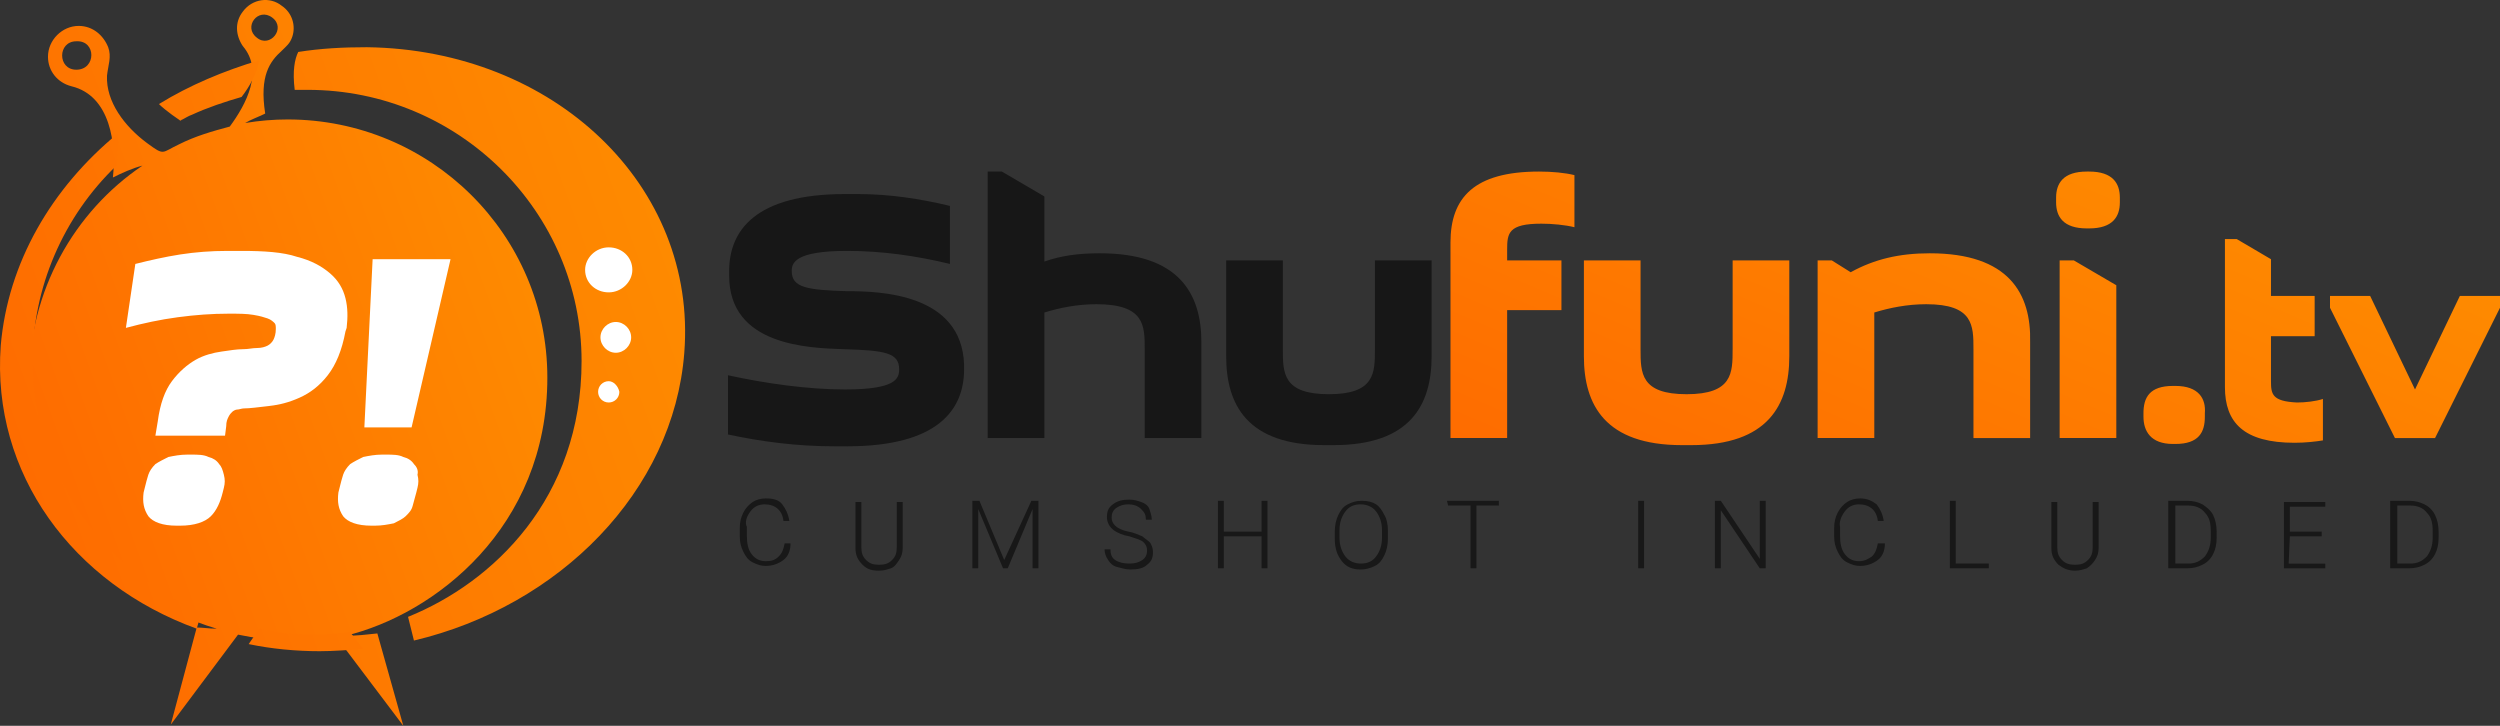 <svg width="279" height="81" viewBox="0 0 279 81" fill="none" xmlns="http://www.w3.org/2000/svg">
<rect x="0" y="0" width="279" height="81" fill="#333333" stroke="none"/>
<g clip-path="url(#clip0_254_2765)">
<path d="M61.084 42.144C61.084 26.152 48.041 13.331 32.099 13.331C30.518 13.331 28.937 13.463 27.356 13.728C28.015 13.331 28.805 13.067 29.596 12.671C28.937 8.441 30.123 6.855 31.441 5.666C31.967 5.137 32.363 4.872 32.626 4.08C33.021 2.89 32.626 1.437 31.441 0.643C30.123 -0.414 28.147 -0.15 27.093 1.304C26.171 2.494 26.302 3.948 27.093 5.137C29.464 7.912 27.488 11.613 25.644 14.125C23.667 14.653 21.823 15.182 19.978 16.108C18.002 17.033 18.397 17.429 16.421 15.975C13.917 14.125 11.809 11.349 11.941 8.442C12.073 7.252 12.468 6.327 12.073 5.269C11.546 3.948 10.36 2.891 8.779 2.891C6.935 2.891 5.354 4.476 5.354 6.327C5.354 7.912 6.408 9.234 7.989 9.631C12.337 10.688 12.995 16.107 12.6 19.808C13.654 19.28 14.84 18.75 15.894 18.486C8.252 23.64 3.246 32.496 3.246 42.409C3.246 55.493 12.073 66.595 24.195 70.163C23.404 70.163 22.614 70.031 21.955 70.031L19.056 80.868L26.566 70.824C30.387 71.617 33.681 71.749 37.633 71.221L45.011 81L42.113 70.692C40.927 70.824 39.741 70.956 38.555 70.956C48.437 68.577 61.084 58.929 61.084 42.144ZM30.387 1.966C31.967 3.155 30.123 5.402 28.674 4.212C27.093 3.022 28.805 0.775 30.387 1.966ZM8.516 7.78C6.408 7.78 6.408 4.608 8.516 4.608C10.755 4.476 10.755 7.78 8.516 7.78Z" fill="url(#paint0_linear_254_2765)"/>
<path d="M38.686 36.593C38.818 35.403 38.818 34.346 38.555 33.288C38.291 32.231 37.764 31.306 36.842 30.513C35.92 29.72 34.734 29.059 33.153 28.663C31.572 28.134 29.464 28.001 26.96 28.001H25.379C23.535 28.001 21.822 28.134 20.109 28.398C18.397 28.662 16.683 29.059 15.103 29.455L14.049 36.592C16.025 36.064 17.869 35.667 19.846 35.403C21.822 35.139 23.666 35.006 25.511 35.006C26.697 35.006 27.488 35.006 28.278 35.139C29.068 35.271 29.464 35.403 29.859 35.535C30.254 35.667 30.517 35.931 30.649 36.063C30.781 36.195 30.781 36.46 30.781 36.724C30.781 37.253 30.649 37.65 30.517 37.914C30.386 38.178 30.122 38.442 29.859 38.575C29.595 38.707 29.2 38.839 28.673 38.839C28.146 38.839 27.75 38.971 27.092 38.971C26.433 38.971 25.643 39.103 24.72 39.235C23.798 39.367 22.744 39.631 21.822 40.16C20.9 40.689 19.977 41.482 19.187 42.539C18.396 43.596 17.869 45.05 17.605 47.033L17.342 48.619H25.115L25.247 47.562C25.247 47.033 25.378 46.768 25.51 46.504C25.642 46.239 25.773 46.108 25.905 45.975C26.037 45.843 26.301 45.711 26.432 45.711C26.696 45.711 26.959 45.579 27.223 45.579C27.881 45.579 28.803 45.447 29.989 45.315C31.175 45.183 32.229 44.918 33.414 44.389C34.6 43.861 35.654 43.068 36.577 41.879C37.499 40.689 38.158 39.103 38.553 36.988L38.686 36.593ZM24.457 51.792C24.194 51.395 23.798 51.131 23.271 50.999C22.744 50.734 22.085 50.734 21.295 50.734H20.9C20.109 50.734 19.451 50.867 18.792 50.999C18.265 51.263 17.738 51.527 17.343 51.792C16.947 52.189 16.684 52.586 16.552 52.982C16.421 53.378 16.289 53.907 16.157 54.436L16.026 54.964C15.894 56.022 16.026 56.814 16.552 57.607C17.079 58.268 18.133 58.665 19.714 58.665H20.109C21.69 58.665 22.876 58.268 23.535 57.607C24.193 56.946 24.589 56.022 24.852 54.964L24.984 54.436C25.116 53.907 25.116 53.51 24.984 52.982C24.852 52.452 24.721 52.056 24.457 51.792ZM50.28 28.927H41.585L40.663 47.695H45.933L50.28 28.927ZM46.196 51.792C45.932 51.395 45.538 51.131 45.01 50.999C44.483 50.734 43.825 50.734 43.034 50.734H42.639C41.849 50.734 41.19 50.867 40.531 50.999C40.004 51.263 39.477 51.527 39.082 51.792C38.687 52.189 38.423 52.586 38.292 52.982C38.16 53.378 38.029 53.907 37.897 54.436L37.765 54.964C37.633 56.022 37.765 56.814 38.292 57.607C38.819 58.268 39.873 58.665 41.454 58.665H41.849C42.639 58.665 43.298 58.532 43.957 58.4C44.483 58.136 45.011 57.872 45.274 57.607C45.669 57.211 45.933 56.946 46.064 56.418C46.196 55.889 46.328 55.492 46.46 54.964L46.591 54.436C46.723 53.907 46.723 53.51 46.591 52.982C46.723 52.452 46.46 52.056 46.196 51.792Z" fill="white"/>
<path d="M3.64 40.294C3.64 32.099 7.066 24.169 12.994 18.486L13.126 17.561C13.126 17.032 13.258 15.974 13.126 14.917C5.748 20.997 0.874 29.323 0.083 38.575C-0.971 52.849 8.12 65.14 21.954 70.162L22.48 68.312C11.15 63.555 3.64 52.452 3.64 40.294ZM17.738 11.613C18.133 12.009 18.66 12.406 19.187 12.803C19.713 13.199 19.977 13.331 20.109 13.464C20.241 13.464 20.241 13.332 20.373 13.332C20.636 13.2 21.031 12.936 21.426 12.804C23.139 12.011 25.116 11.35 26.96 10.821C27.882 9.631 28.672 8.177 28.936 6.723C24.984 7.912 21.163 9.499 17.738 11.613ZM40.926 5.269C38.291 5.269 35.788 5.401 33.284 5.798C32.889 6.591 32.625 7.912 32.889 10.027C33.416 10.027 33.811 10.027 34.338 10.027C51.202 10.027 64.904 23.64 64.904 40.294C64.904 55.625 55.023 65.008 45.537 68.841L46.196 71.485C62.401 67.652 75.181 54.832 76.367 39.368C77.816 20.733 61.874 5.534 40.926 5.269ZM35.129 70.824C33.152 70.824 31.176 70.692 28.936 70.163L27.75 71.881C30.254 72.409 33.021 72.674 35.655 72.674C37.236 72.674 38.949 72.542 40.53 72.409L39.081 70.559C37.764 70.692 36.446 70.824 35.129 70.824Z" fill="url(#paint1_linear_254_2765)"/>
<path d="M70.569 30.117C70.569 28.663 69.383 27.605 67.934 27.605C66.484 27.605 65.299 28.795 65.299 30.117C65.299 31.57 66.484 32.628 67.934 32.628C69.383 32.628 70.569 31.438 70.569 30.117ZM68.724 35.932C67.802 35.932 67.011 36.725 67.011 37.65C67.011 38.575 67.802 39.368 68.724 39.368C69.646 39.368 70.437 38.574 70.437 37.65C70.437 36.725 69.647 35.932 68.724 35.932ZM67.934 42.54C67.275 42.54 66.748 43.069 66.748 43.73C66.748 44.391 67.275 44.919 67.934 44.919C68.593 44.919 69.12 44.391 69.12 43.73C68.988 43.069 68.461 42.54 67.934 42.54Z" fill="white"/>
<path d="M94.549 32.496C90.07 32.364 88.357 32.1 88.357 30.249C88.357 29.323 88.752 28.001 94.549 28.001C98.37 28.001 102.191 28.53 106.011 29.455V22.979C102.718 22.186 99.292 21.657 95.735 21.657H94.285C84.272 21.657 81.374 25.755 81.374 30.248V30.776C81.374 38.574 90.201 38.838 94.154 38.97C98.765 39.102 100.346 39.367 100.346 41.217C100.346 42.275 99.951 43.464 94.285 43.464C90.201 43.464 85.458 42.803 81.242 41.878V48.487C84.931 49.28 88.883 49.808 93.1 49.808H94.549C104.694 49.808 107.592 45.711 107.592 41.218V40.689C107.328 32.76 98.238 32.496 94.549 32.496ZM122.743 28.266C120.372 28.266 118.396 28.531 116.551 29.192V21.922L111.808 19.147H110.227V48.885H116.551V34.875C118.264 34.347 120.24 33.95 122.348 33.95C127.75 33.95 127.75 36.329 127.75 38.973V48.885H134.074V38.18C134.074 32.76 131.571 28.266 122.743 28.266ZM153.441 29.059V38.972C153.441 41.615 153.441 43.994 148.304 43.994C143.165 43.994 143.165 41.615 143.165 38.972V29.059H136.842V39.765C136.842 45.184 139.213 49.677 147.776 49.677H148.831C157.394 49.677 159.767 45.184 159.767 39.765V29.059H153.441Z" fill="#171717"/>
<path d="M161.873 27.077V48.884H168.197V34.611H174.257V29.059H168.197V27.869C168.197 26.019 168.329 24.962 172.018 24.962C173.203 24.962 174.653 25.094 175.707 25.358V19.543C174.653 19.279 173.203 19.146 171.754 19.146C164.508 19.147 161.873 22.054 161.873 27.077ZM193.361 38.972C193.361 41.615 193.361 43.994 188.224 43.994C183.086 43.994 183.086 41.615 183.086 38.972V29.059H176.762V39.765C176.762 45.183 179.134 49.677 187.698 49.677H188.751C197.315 49.677 199.686 45.183 199.686 39.765V29.059H193.363V38.972H193.361ZM215.364 28.267C211.938 28.267 209.172 28.928 206.537 30.381L204.428 29.06H202.847V48.884H209.171V34.875C210.884 34.347 212.861 33.95 214.968 33.95C220.238 33.95 220.238 36.329 220.238 38.972V48.885H226.562V38.179C226.695 32.76 224.191 28.267 215.364 28.267ZM229.856 29.059V48.884H236.18V31.834L231.437 29.059L229.856 29.059ZM233.15 19.147H232.887C230.252 19.147 229.461 20.468 229.461 22.054V22.583C229.461 24.169 230.252 25.49 232.887 25.49H233.15C235.786 25.49 236.576 24.169 236.576 22.583V22.054C236.576 20.468 235.785 19.147 233.15 19.147ZM242.769 43.069H242.505C239.87 43.069 239.211 44.39 239.211 46.109V46.505C239.211 48.091 240.002 49.546 242.505 49.546H242.769C245.403 49.546 246.062 48.224 246.062 46.505V46.109C246.194 44.523 245.404 43.069 242.769 43.069ZM253.441 42.54V37.518H258.315V33.025H253.441V28.927L249.62 26.68H248.302V43.201C248.302 47.166 250.41 49.413 256.076 49.413C257.261 49.413 258.447 49.281 259.238 49.149V44.523C258.447 44.787 257.261 44.919 256.339 44.919C253.572 44.787 253.441 43.994 253.441 42.54ZM274.52 33.025L269.514 43.466L264.508 33.025H260.028V34.346L267.274 48.885H271.753L279 34.346V33.025H274.52Z" fill="url(#paint2_linear_254_2765)"/>
<path d="M83.744 57.079C84.139 56.55 84.666 56.285 85.325 56.285C86.511 56.285 87.302 56.946 87.433 58.136H88.092C87.96 57.343 87.696 56.814 87.302 56.285C86.906 55.757 86.247 55.624 85.457 55.624C84.93 55.624 84.403 55.757 84.008 56.021C83.612 56.285 83.217 56.682 82.954 57.21C82.69 57.739 82.559 58.268 82.559 58.928V59.853C82.559 60.514 82.69 61.043 82.954 61.572C83.217 62.1 83.48 62.497 84.008 62.761C84.534 63.025 84.93 63.158 85.457 63.158C86.247 63.158 86.906 62.894 87.433 62.496C87.96 62.1 88.224 61.439 88.224 60.646H87.565C87.433 61.307 87.302 61.703 86.906 62.099C86.511 62.496 86.116 62.628 85.457 62.628C84.798 62.628 84.271 62.364 83.876 61.835C83.48 61.307 83.349 60.645 83.349 59.72V58.795C83.085 58.268 83.349 57.607 83.744 57.079ZM100.081 61.044C100.081 61.705 99.949 62.101 99.554 62.497C99.159 62.894 98.763 63.026 98.105 63.026C97.446 63.026 97.051 62.894 96.656 62.497C96.26 62.101 96.128 61.704 96.128 61.044V56.022H95.47V61.176C95.47 61.969 95.734 62.497 96.26 63.026C96.787 63.555 97.314 63.687 98.105 63.687C98.632 63.687 99.027 63.555 99.422 63.423C99.817 63.291 100.081 62.895 100.344 62.498C100.607 62.101 100.739 61.705 100.739 61.176V56.022H100.081L100.081 61.044ZM112.071 62.497L109.304 55.889H108.514V63.422H109.173V60.118V56.814L111.939 63.422H112.466L115.233 56.814V60.118V63.422H115.892V55.889H115.101L112.071 62.497ZM127.486 59.854C127.09 59.722 126.695 59.458 125.904 59.326C125.245 59.194 124.718 58.93 124.455 58.665C124.191 58.4 124.059 58.136 124.059 57.739C124.059 57.343 124.191 56.946 124.587 56.682C124.982 56.418 125.377 56.285 125.904 56.285C126.431 56.285 126.958 56.418 127.354 56.814C127.749 57.211 127.881 57.475 127.881 58.004H128.539C128.539 57.607 128.408 57.211 128.276 56.814C128.144 56.418 127.749 56.153 127.354 56.021C126.958 55.889 126.563 55.757 126.036 55.757C125.246 55.757 124.719 55.889 124.192 56.285C123.665 56.682 123.533 57.079 123.533 57.739C123.533 58.268 123.796 58.797 124.323 59.193C124.718 59.457 125.245 59.722 126.036 59.854C126.826 60.118 127.353 60.251 127.617 60.515C127.88 60.779 128.012 61.044 128.012 61.44C128.012 61.837 127.88 62.233 127.485 62.498C127.09 62.762 126.694 62.894 126.036 62.894C125.377 62.894 124.85 62.762 124.455 62.498C124.059 62.233 123.928 61.837 123.928 61.308H123.269C123.269 61.705 123.401 62.101 123.665 62.498C123.928 62.894 124.191 63.159 124.718 63.291C125.245 63.423 125.64 63.555 126.168 63.555C126.958 63.555 127.617 63.423 128.012 63.027C128.539 62.63 128.671 62.233 128.671 61.573C128.671 61.177 128.539 60.912 128.408 60.648C128.276 60.383 127.749 60.118 127.486 59.854ZM140.792 59.325H136.576V55.889H135.917V63.422H136.576V59.853H140.792V63.422H141.451V55.889H140.792V59.325ZM153.572 56.285C153.177 56.022 152.65 55.889 151.991 55.889C151.332 55.889 150.936 56.022 150.41 56.285C149.883 56.55 149.619 56.947 149.356 57.475C149.092 58.004 148.961 58.665 148.961 59.326V60.119C148.961 61.177 149.224 61.97 149.752 62.63C150.278 63.291 150.937 63.556 151.859 63.556C152.386 63.556 152.914 63.423 153.441 63.159C153.968 62.895 154.231 62.498 154.495 61.97C154.758 61.441 154.89 60.78 154.89 60.119V59.194C154.89 58.532 154.758 57.872 154.495 57.476C154.231 56.946 153.968 56.55 153.572 56.285ZM154.231 59.986C154.231 60.912 153.968 61.572 153.572 62.101C153.177 62.63 152.65 62.894 151.859 62.894C151.2 62.894 150.542 62.63 150.147 62.101C149.752 61.573 149.487 60.912 149.487 59.986V59.193C149.487 58.268 149.751 57.607 150.147 57.079C150.542 56.55 151.069 56.285 151.859 56.285C152.518 56.285 153.177 56.549 153.572 57.079C153.967 57.607 154.231 58.268 154.231 59.193V59.986ZM161.609 56.418H164.112V63.422H164.771V56.418H167.274V55.889H161.477L161.609 56.418ZM182.821 63.422H183.48V55.889H182.821V63.422ZM196.391 62.365L192.044 55.889H191.384V63.422H192.044V56.946L196.391 63.422H197.05V55.889H196.391V62.365ZM205.877 57.079C206.272 56.55 206.8 56.285 207.459 56.285C208.644 56.285 209.434 56.946 209.566 58.136H210.226C210.094 57.343 209.83 56.814 209.434 56.285C208.908 55.889 208.381 55.624 207.59 55.624C207.064 55.624 206.536 55.757 206.141 56.021C205.746 56.285 205.35 56.682 205.087 57.21C204.823 57.739 204.691 58.268 204.691 58.928V59.853C204.691 60.514 204.823 61.043 205.087 61.572C205.35 62.1 205.614 62.497 206.141 62.761C206.668 63.025 207.064 63.158 207.59 63.158C208.381 63.158 209.039 62.894 209.566 62.496C210.094 62.099 210.357 61.439 210.357 60.646H209.566C209.434 61.307 209.303 61.703 208.908 62.099C208.512 62.364 208.117 62.628 207.459 62.628C206.799 62.628 206.272 62.364 205.877 61.835C205.482 61.307 205.35 60.645 205.35 59.72V58.795C205.219 58.268 205.482 57.607 205.877 57.079ZM218.262 55.889H217.603V63.422H221.951V62.894H218.261V55.889H218.262ZM233.545 61.044C233.545 61.705 233.413 62.101 233.018 62.497C232.623 62.894 232.227 63.026 231.569 63.026C230.91 63.026 230.515 62.894 230.12 62.497C229.725 62.101 229.593 61.704 229.593 61.044V56.022H228.934V61.176C228.934 61.969 229.197 62.497 229.725 63.026C230.252 63.422 230.778 63.687 231.569 63.687C232.096 63.687 232.492 63.555 232.887 63.423C233.282 63.159 233.546 62.895 233.809 62.498C234.072 62.101 234.204 61.705 234.204 61.176V56.022H233.545L233.545 61.044ZM245.798 56.285C245.271 56.022 244.744 55.889 244.085 55.889H241.977V63.422H244.085C244.744 63.422 245.271 63.291 245.798 63.026C246.325 62.762 246.721 62.365 246.984 61.837C247.247 61.308 247.378 60.779 247.378 59.986V59.325C247.378 58.664 247.247 58.003 246.984 57.474C246.721 56.946 246.193 56.55 245.798 56.285ZM246.721 59.986C246.721 60.912 246.457 61.572 246.061 62.101C245.534 62.63 245.007 62.894 244.217 62.894H242.767V56.418H244.217C245.008 56.418 245.666 56.682 246.061 57.211C246.588 57.739 246.721 58.4 246.721 59.326V59.986ZM255.547 59.854H259.105V59.326H255.547V56.55H259.5V56.022H254.888V63.423H259.5V62.895H255.415L255.547 59.854ZM271.752 57.475C271.489 56.947 271.094 56.55 270.567 56.285C270.04 56.022 269.513 55.889 268.854 55.889H266.746V63.422H268.854C269.514 63.422 270.04 63.291 270.567 63.026C271.094 62.762 271.489 62.365 271.752 61.837C272.016 61.308 272.148 60.779 272.148 59.986V59.325C272.148 58.665 272.017 58.004 271.752 57.475ZM271.489 59.986C271.489 60.912 271.226 61.572 270.831 62.101C270.304 62.63 269.776 62.894 268.986 62.894H267.537V56.418H268.986C269.776 56.418 270.434 56.682 270.831 57.211C271.357 57.739 271.489 58.4 271.489 59.326V59.986Z" fill="#181818"/>
</g>
<defs>
<linearGradient id="paint0_linear_254_2765" x1="4.056" y1="50.181" x2="58.61" y2="30.387" gradientUnits="userSpaceOnUse">
<stop stop-color="#FE6C00"/>
<stop offset="1" stop-color="#FE8A00"/>
</linearGradient>
<linearGradient id="paint1_linear_254_2765" x1="2.225" y1="52.117" x2="74.311" y2="25.962" gradientUnits="userSpaceOnUse">
<stop stop-color="#FE6C00"/>
<stop offset="1" stop-color="#FE8A00"/>
</linearGradient>
<linearGradient id="paint2_linear_254_2765" x1="204.597" y1="67.076" x2="228.291" y2="11.432" gradientUnits="userSpaceOnUse">
<stop stop-color="#FE6C00"/>
<stop offset="1" stop-color="#FE8A00"/>
</linearGradient>
<clipPath id="clip0_254_2765">
<rect width="279" height="81" fill="white"/>
</clipPath>
</defs>
</svg>
